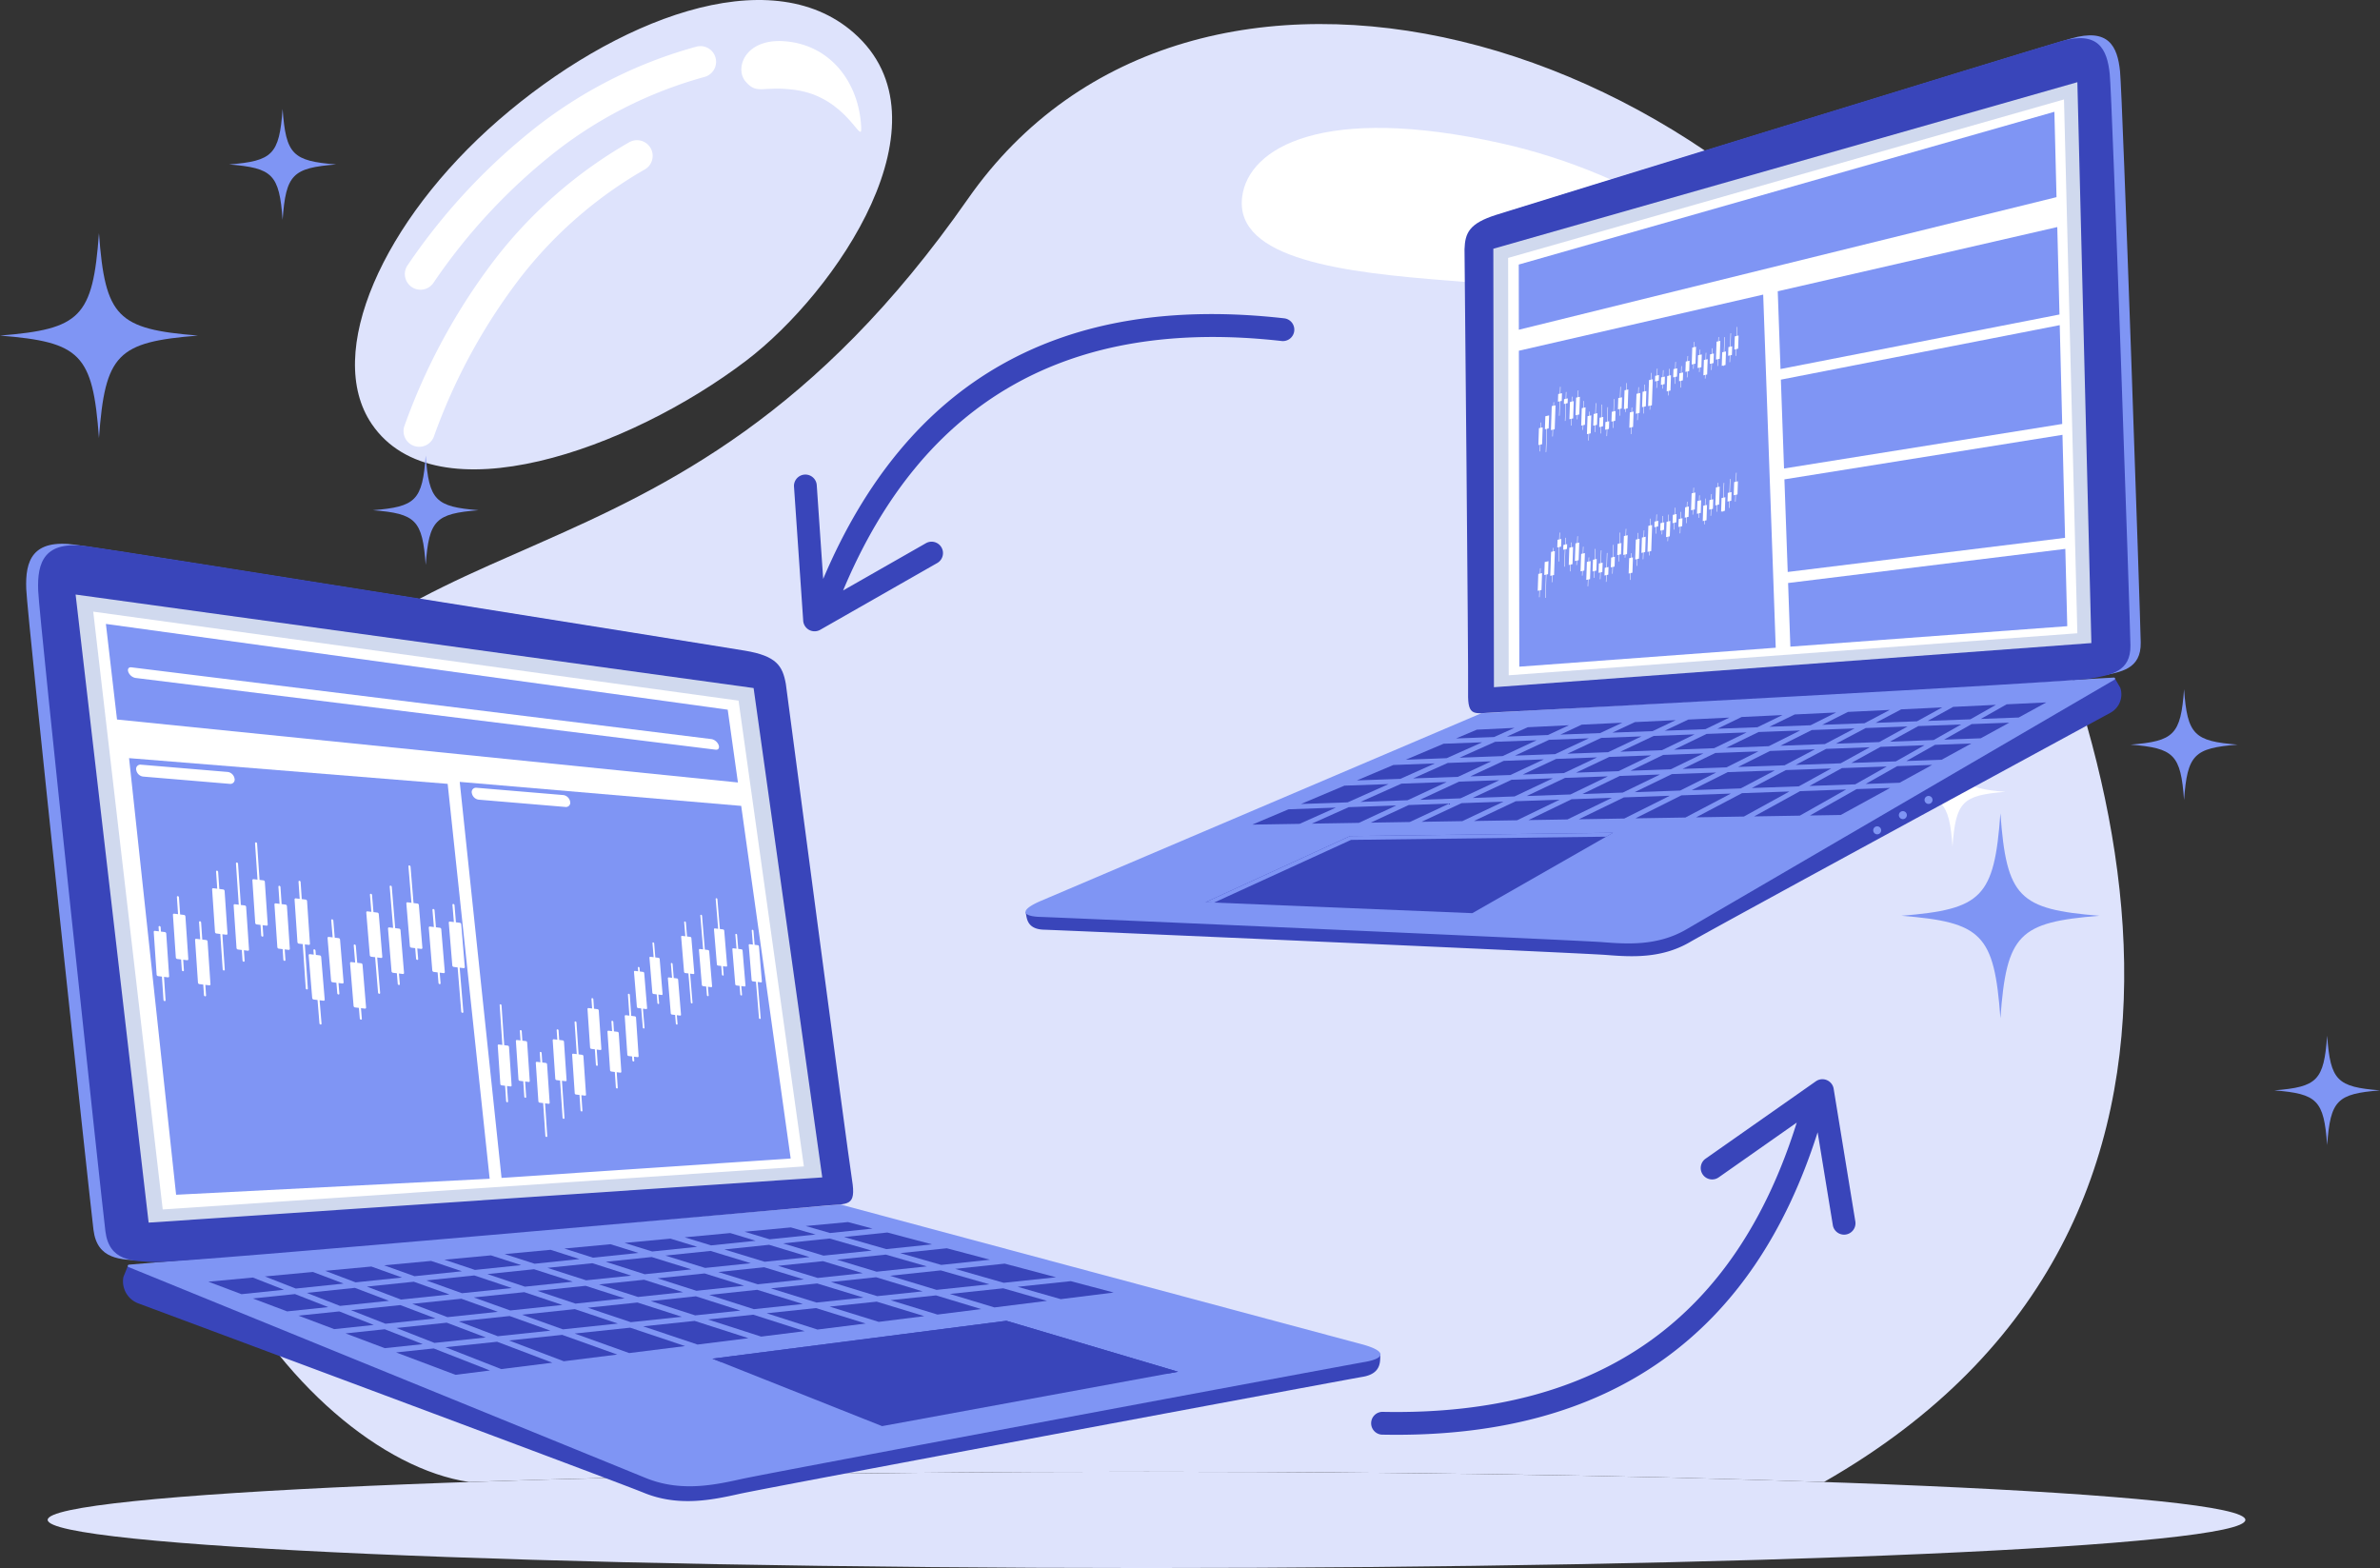 <svg xmlns="http://www.w3.org/2000/svg" width="459" height="302.39" viewBox="0 0 459 302.39">
  <rect x="0" y="0" width="459" height="302.39" fill="#333333" stroke="none"/>
  <g id="Group_14356" data-name="Group 14356" transform="translate(-138 -4069.9)">
    <path id="Path_35820" data-name="Path 35820" d="M289.352,283.826c49.294,0,94.657.737,130.659,1.974,88.1-50.357,57.593-148.512,25.961-204.034C401.948,4.5,297.919-23.278,254.891,38.374c-58.4,83.682-114.748,54.481-145.17,118.034S125.5,280.891,158.693,285.8c36-1.237,81.363-1.974,130.659-1.974M212.157,69.545c-22.55,17.162-59.848,30.46-72.233,12.215-9.254-13.631,2.146-39.207,24.469-58.6C186.7,3.783,216.592-7.948,232.882,6.323c19.333,16.931-3.359,50-20.725,63.222" transform="translate(69.764 4069.9)" fill="#dee3fc" fill-rule="evenodd"/>
    <path id="Path_35821" data-name="Path 35821" d="M240.988,897.5c117.041,0,211.922,4.155,211.922,9.281s-94.881,9.283-211.922,9.283S29.066,911.9,29.066,906.776s94.879-9.281,211.922-9.281" transform="translate(118.127 3456.23)" fill="#dee3fc" fill-rule="evenodd"/>
    <path id="Path_35822" data-name="Path 35822" d="M598.571,44.729C651.5,56.522,685.182,105.2,688.482,128.7c1.353,9.643-1.154-12.923-28.156-33.473C636.2,76.861,617.409,73.458,588.7,71.24c-20.288-1.568-41.533-4.061-40.023-16.162,1.193-9.556,15.721-17.96,49.891-10.349m-138.4-19.687c9.112.548,14.659,8.029,15.04,16.657.163,3.671-2.72-5.925-12.821-7.262-6.265-.829-7.206,1.019-9.451-1.567s-.114-8.27,7.233-7.828" transform="translate(-171.119 4052.791)" fill="#fff" fill-rule="evenodd"/>
    <path id="Path_35823" data-name="Path 35823" d="M950.183,262.187C949,278.446,946.6,280.69,931.1,281.941c15.5,1.252,17.9,3.5,19.086,19.757,1.183-16.26,3.583-18.5,19.084-19.757-15.5-1.251-17.9-3.495-19.084-19.754M1013.2,305.07c-.632,8.682-1.912,9.88-10.19,10.548,8.278.668,9.558,1.866,10.19,10.548.631-8.682,1.912-9.88,10.19-10.548-8.278-.668-9.559-1.866-10.19-10.548m-27.6-66.811c-.64,8.791-1.937,10-10.32,10.682,8.383.678,9.68,1.891,10.32,10.682.641-8.791,1.937-10,10.321-10.682-8.383-.677-9.679-1.89-10.321-10.682" transform="translate(-498.645 3906.988)" fill="#fff" fill-rule="evenodd"/>
    <path id="Path_35824" data-name="Path 35824" d="M19.085,90.448C17.9,106.707,15.5,108.95,0,110.2c15.5,1.252,17.9,3.5,19.085,19.756,1.184-16.261,3.583-18.5,19.086-19.756-15.5-1.252-17.9-3.495-19.086-19.754M82.1,133.331c-.632,8.681-1.912,9.878-10.187,10.547,8.276.668,9.556,1.866,10.187,10.546.634-8.68,1.914-9.878,10.19-10.546-8.276-.67-9.556-1.866-10.19-10.547M54.5,66.518C53.863,75.31,52.565,76.524,44.184,77.2c8.381.675,9.679,1.889,10.321,10.682.639-8.792,1.936-10.006,10.32-10.682-8.384-.678-9.681-1.891-10.32-10.684" transform="translate(138 4024.416)" fill="#7f95f4" fill-rule="evenodd"/>
    <path id="Path_35825" data-name="Path 35825" d="M1178.668,444.24c-1.185,16.26-3.583,18.5-19.085,19.754,15.5,1.252,17.9,3.5,19.085,19.756,1.184-16.261,3.583-18.5,19.086-19.756-15.5-1.252-17.9-3.495-19.086-19.754m63.015,42.883c-.632,8.681-1.912,9.878-10.188,10.547,8.276.668,9.556,1.866,10.188,10.546.634-8.68,1.914-9.878,10.19-10.546-8.276-.67-9.556-1.866-10.19-10.547m-27.595-66.813c-.641,8.792-1.939,10.006-10.321,10.684,8.381.675,9.679,1.889,10.321,10.682.639-8.792,1.936-10.007,10.32-10.682-8.384-.678-9.681-1.891-10.32-10.684" transform="translate(-654.875 3782.51)" fill="#7f95f4" fill-rule="evenodd"/>
    <path id="Path_35826" data-name="Path 35826" d="M304.1,34.078a3.023,3.023,0,0,0-1.6-5.832,87.987,87.987,0,0,0-30.258,15.028,118.243,118.243,0,0,0-25.4,27.1,3.016,3.016,0,1,0,4.95,3.449,112.317,112.317,0,0,1,24.083-25.728A82.089,82.089,0,0,1,304.1,34.078M292.565,51.923a82.071,82.071,0,0,0-23.8,20.623,112.369,112.369,0,0,0-16.888,30.947,3.021,3.021,0,0,1-5.66-2.111A118.327,118.327,0,0,1,264.02,68.8a88.083,88.083,0,0,1,25.55-22.125,3.021,3.021,0,1,1,3,5.248" transform="translate(-30.221 4050.658)" fill="#fff" fill-rule="evenodd"/>
    <path id="Path_35827" data-name="Path 35827" d="M714.006,422.742s-84.061,34.023-88.526,35.914c.237.878.069,3.259,3.527,3.354s103.513,4.48,108.424,4.87,10.666.724,16.153-2.476c4.845-2.826,66.72-36.422,81.106-44.23a4.03,4.03,0,0,0,1.895-4.83l-1.081-1.866Z" transform="translate(-289.676 3787.182)" fill="#3945ba" fill-rule="evenodd"/>
    <path id="Path_35828" data-name="Path 35828" d="M713.29,420.087s-80.352,34.237-84.817,36.129-3.641,3.043-.183,3.139,103.513,4.48,108.424,4.868,10.666.723,16.154-2.475c5.164-3.011,74.456-43.422,82.564-48.152a.216.216,0,0,0-.128-.4Z" transform="translate(-289.625 3787.373)" fill="#7f95f4" fill-rule="evenodd"/>
    <path id="Path_35829" data-name="Path 35829" d="M899.392,62.275s.782,80.858.693,85.587,1.273,4.1,5.166,3.723,110.839-5.8,114.805-6.506,7.846-1.279,7.763-6.423S1024.325,33.414,1023.83,28.5s-2.268-8.4-9.431-6.34S910.766,53.977,905.537,55.629s-6.036,3.469-6.145,6.646" transform="translate(-476.965 4055.158)" fill="#7f95f4" fill-rule="evenodd"/>
    <path id="Path_35830" data-name="Path 35830" d="M893.112,63.972s.781,80.858.691,85.587,1.259,3.9,5.167,3.723c3.891-.178,110.84-5.8,114.805-6.506s7.847-1.279,7.764-6.423S1018.046,35.11,1017.55,30.2s-2.268-8.4-9.431-6.34S904.486,55.673,899.256,57.326s-6.035,3.468-6.144,6.646" transform="translate(-472.67 4053.996)" fill="#3945ba" fill-rule="evenodd"/>
    <path id="Path_35831" data-name="Path 35831" d="M910.693,82.24l.116,84.561,115.219-8.514-2.7-108.166Z" transform="translate(-484.693 4035.629)" fill="#d0d9ee" fill-rule="evenodd"/>
    <path id="Path_35832" data-name="Path 35832" d="M919.716,91.193l.112,80.486,109.666-8.1-2.576-102.95Z" transform="translate(-490.861 4028.447)" fill="#fff" fill-rule="evenodd"/>
    <path id="Path_35833" data-name="Path 35833" d="M1029.507,68.165l-103.3,29.459.016,12.574,103.693-25.572Z" transform="translate(-495.303 4023.293)" fill="#7f95f4" fill-rule="evenodd"/>
    <path id="Path_35834" data-name="Path 35834" d="M926.279,190.48l.084,60.929,49.452-3.654-2.419-68.1Z" transform="translate(-495.352 3947.059)" fill="#7f95f4" fill-rule="evenodd"/>
    <path id="Path_35835" data-name="Path 35835" d="M1088.845,291.621l53.487-6.582-.5-19.862-53.625,8.586Z" transform="translate(-606.07 3888.582)" fill="#7f95f4" fill-rule="evenodd"/>
    <path id="Path_35836" data-name="Path 35836" d="M1090.894,353.574l53.4-3.946-.373-14.907-53.464,6.58Z" transform="translate(-607.609 3841.031)" fill="#7f95f4" fill-rule="evenodd"/>
    <path id="Path_35837" data-name="Path 35837" d="M1138.046,138.459l-53.909,12.384.533,14.995,53.8-10.516Z" transform="translate(-603.285 3975.229)" fill="#7f95f4" fill-rule="evenodd"/>
    <path id="Path_35838" data-name="Path 35838" d="M1086.048,208.8l.611,17.135,53.646-8.589-.477-19.056Z" transform="translate(-604.594 3934.314)" fill="#7f95f4" fill-rule="evenodd"/>
    <path id="Path_35839" data-name="Path 35839" d="M786.632,523.351l-51.456-2.109,27.87-12.757,50.718-.638Z" transform="translate(-364.682 3722.652)" fill="#3945ba" fill-rule="evenodd"/>
    <path id="Path_35840" data-name="Path 35840" d="M812.447,508.6l1.317-.752-50.718.638-27.87,12.757,1.652.069,26.417-12.093Z" transform="translate(-364.682 3722.652)" fill="#7f95f4" fill-rule="evenodd"/>
    <path id="Path_35841" data-name="Path 35841" d="M1143.866,504.475a.769.769,0,1,1-.943-.54.771.771,0,0,1,.943.54" transform="translate(-643.092 3725.35)" fill="#7f95f4" fill-rule="evenodd"/>
    <path id="Path_35842" data-name="Path 35842" d="M1159.526,495.212a.769.769,0,1,1-.943-.541.77.77,0,0,1,.943.541" transform="translate(-653.803 3731.684)" fill="#7f95f4" fill-rule="evenodd"/>
    <path id="Path_35843" data-name="Path 35843" d="M1175.188,485.944a.769.769,0,1,1-.942-.543.77.77,0,0,1,.942.543" transform="translate(-664.512 3738.021)" fill="#7f95f4" fill-rule="evenodd"/>
    <path id="Path_35844" data-name="Path 35844" d="M906.939,487.948l-8.052,3.81,8.309-.137,8.221-3.975Z" transform="translate(-476.621 3736.469)" fill="#3945ba" fill-rule="evenodd"/>
    <path id="Path_35845" data-name="Path 35845" d="M940.45,486.785l-8.315,4.023,7.508-.123,8.6-4.178Z" transform="translate(-499.355 3737.246)" fill="#3945ba" fill-rule="evenodd"/>
    <path id="Path_35846" data-name="Path 35846" d="M843.235,490.314l-7.326,3.4,7.54-.124,7.613-3.56Z" transform="translate(-433.559 3734.834)" fill="#3945ba" fill-rule="evenodd"/>
    <path id="Path_35847" data-name="Path 35847" d="M807.129,491.511l-7.121,3.18,9.067-.15,7.226-3.356Z" transform="translate(-409.012 3734.047)" fill="#3945ba" fill-rule="evenodd"/>
    <path id="Path_35848" data-name="Path 35848" d="M874.642,489.149l-7.714,3.6,7.858-.128,7.956-3.765Z" transform="translate(-454.77 3735.637)" fill="#3945ba" fill-rule="evenodd"/>
    <path id="Path_35849" data-name="Path 35849" d="M971.523,485.573l-8.7,4.222,8.775-.144,8.772-4.392Z" transform="translate(-520.338 3738.102)" fill="#3945ba" fill-rule="evenodd"/>
    <path id="Path_35850" data-name="Path 35850" d="M1043.192,482.991l-8.852,4.661,9.219-.153,8.783-4.833Z" transform="translate(-569.236 3739.871)" fill="#3945ba" fill-rule="evenodd"/>
    <path id="Path_35851" data-name="Path 35851" d="M1006.212,484.273l-8.861,4.435,9.64-.157,8.773-4.618Z" transform="translate(-543.945 3739.008)" fill="#3945ba" fill-rule="evenodd"/>
    <path id="Path_35852" data-name="Path 35852" d="M1185.569,443.977l7.072-.262,5.5-3.013-7.253.27Z" transform="translate(-672.641 3768.566)" fill="#3945ba" fill-rule="evenodd"/>
    <path id="Path_35853" data-name="Path 35853" d="M1137.754,470.126l6.537-.234,6.288-3.444-6.74.239Z" transform="translate(-639.945 3750.961)" fill="#3945ba" fill-rule="evenodd"/>
    <path id="Path_35854" data-name="Path 35854" d="M1162.547,456.763l6.8-.24,5.738-3.141-7.013.261Z" transform="translate(-656.898 3759.898)" fill="#3945ba" fill-rule="evenodd"/>
    <path id="Path_35855" data-name="Path 35855" d="M1078.613,481.755l-8.86,4.874,8.807-.145,8.93-5.045Z" transform="translate(-593.453 3740.713)" fill="#3945ba" fill-rule="evenodd"/>
    <path id="Path_35856" data-name="Path 35856" d="M770.681,492.814v-.006l-7.005,2.961,9.125-.149,7.013-3.132Z" transform="translate(-384.168 3733.158)" fill="#3945ba" fill-rule="evenodd"/>
    <path id="Path_35857" data-name="Path 35857" d="M1086.958,436.948l4.926-2.464-7.978.381-4.9,2.379Z" transform="translate(-599.777 3772.818)" fill="#3945ba" fill-rule="evenodd"/>
    <path id="Path_35858" data-name="Path 35858" d="M1119.4,435.488l4.889-2.574-8.066.386-4.975,2.49Z" transform="translate(-621.824 3773.891)" fill="#3945ba" fill-rule="evenodd"/>
    <path id="Path_35859" data-name="Path 35859" d="M1127.993,446.022l5.474-3.011-8.073.3-5.741,3.02Z" transform="translate(-627.572 3766.988)" fill="#3945ba" fill-rule="evenodd"/>
    <path id="Path_35860" data-name="Path 35860" d="M1055.033,438.4l4.849-2.353-7.891.378-4.677,2.262Z" transform="translate(-578.109 3771.75)" fill="#3945ba" fill-rule="evenodd"/>
    <path id="Path_35861" data-name="Path 35861" d="M1215.274,431.261l5.316-2.911-7.641.365-4.986,2.818Z" transform="translate(-687.951 3777.012)" fill="#3945ba" fill-rule="evenodd"/>
    <path id="Path_35862" data-name="Path 35862" d="M1023.065,439.832l4.621-2.235-7.923.379-4.536,2.148Z" transform="translate(-556.168 3770.691)" fill="#3945ba" fill-rule="evenodd"/>
    <path id="Path_35863" data-name="Path 35863" d="M1183.8,432.61l4.945-2.793-8.252.393-4.915,2.706Z" transform="translate(-665.807 3776.01)" fill="#3945ba" fill-rule="evenodd"/>
    <path id="Path_35864" data-name="Path 35864" d="M1151.792,434.066l4.873-2.681-7.919.379-4.936,2.6Z" transform="translate(-644.088 3774.936)" fill="#3945ba" fill-rule="evenodd"/>
    <path id="Path_35865" data-name="Path 35865" d="M810.27,478.16l-8.519.3L793.368,482l9.008-.32Z" transform="translate(-404.471 3742.953)" fill="#3945ba" fill-rule="evenodd"/>
    <path id="Path_35866" data-name="Path 35866" d="M872.063,452.661l-7.447.277-7.285,3.08,7.871-.293Z" transform="translate(-448.207 3760.391)" fill="#3945ba" fill-rule="evenodd"/>
    <path id="Path_35867" data-name="Path 35867" d="M899.255,443.865l-7.263.348-4.007,1.693,7.308-.271Z" transform="translate(-469.168 3766.404)" fill="#3945ba" fill-rule="evenodd"/>
    <path id="Path_35868" data-name="Path 35868" d="M842.509,465.557l-8.013.3-7.037,2.976,8.38-.3Z" transform="translate(-427.779 3751.57)" fill="#3945ba" fill-rule="evenodd"/>
    <path id="Path_35869" data-name="Path 35869" d="M959.209,442.722l4.285-2-7.833.374-4.118,1.916Z" transform="translate(-512.625 3768.555)" fill="#3945ba" fill-rule="evenodd"/>
    <path id="Path_35870" data-name="Path 35870" d="M991.049,441.279l4.477-2.12-7.872.376-4.344,2.032Z" transform="translate(-534.346 3769.621)" fill="#3945ba" fill-rule="evenodd"/>
    <path id="Path_35871" data-name="Path 35871" d="M926.859,444.159l4.057-1.885-7.94.38-4.03,1.8Z" transform="translate(-490.334 3767.49)" fill="#3945ba" fill-rule="evenodd"/>
    <path id="Path_35872" data-name="Path 35872" d="M1103.744,485.8l5.947-.1,9.53-5.219-6.477.231Z" transform="translate(-616.691 3741.367)" fill="#3945ba" fill-rule="evenodd"/>
    <path id="Path_35873" data-name="Path 35873" d="M905.619,474.9l-7.5,3.506,8.069-.287,7.4-3.5Z" transform="translate(-476.1 3745.375)" fill="#3945ba" fill-rule="evenodd"/>
    <path id="Path_35874" data-name="Path 35874" d="M938.449,473.728l-7.392,3.5,8.429-.3,7.217-3.49Z" transform="translate(-498.615 3746.184)" fill="#3945ba" fill-rule="evenodd"/>
    <path id="Path_35875" data-name="Path 35875" d="M873.474,476.048l-7.553,3.51,7.813-.279,7.5-3.505Z" transform="translate(-454.078 3744.586)" fill="#3945ba" fill-rule="evenodd"/>
    <path id="Path_35876" data-name="Path 35876" d="M876.852,464.273l-8.4.312-6.681,2.982,8.643-.3Z" transform="translate(-451.242 3752.449)" fill="#3945ba" fill-rule="evenodd"/>
    <path id="Path_35877" data-name="Path 35877" d="M972.2,472.585l-7.216,3.492,7.79-.279,7.184-3.487Z" transform="translate(-521.813 3746.953)" fill="#3945ba" fill-rule="evenodd"/>
    <path id="Path_35878" data-name="Path 35878" d="M837.567,477.214l-7.893,3.522,9.077-.321,7.555-3.512Z" transform="translate(-429.295 3743.811)" fill="#3945ba" fill-rule="evenodd"/>
    <path id="Path_35879" data-name="Path 35879" d="M1128.982,457.864l8.6-.305,5.517-3.116-8.476.315Z" transform="translate(-633.949 3759.17)" fill="#3945ba" fill-rule="evenodd"/>
    <path id="Path_35880" data-name="Path 35880" d="M1038.626,470.163l-6.942,3.477,9.447-.336,6.573-3.461Z" transform="translate(-567.422 3748.641)" fill="#3945ba" fill-rule="evenodd"/>
    <path id="Path_35881" data-name="Path 35881" d="M942.959,461.871l-7.885.294-6.45,3.013,7.938-.279Z" transform="translate(-496.955 3754.092)" fill="#3945ba" fill-rule="evenodd"/>
    <path id="Path_35882" data-name="Path 35882" d="M904.945,451.426l-8.01.3-6.863,3.065,8.3-.309Z" transform="translate(-470.594 3761.232)" fill="#3945ba" fill-rule="evenodd"/>
    <path id="Path_35883" data-name="Path 35883" d="M1152.543,445.113l8.427-.313,5.32-3.006-8.273.308Z" transform="translate(-650.059 3767.82)" fill="#3945ba" fill-rule="evenodd"/>
    <path id="Path_35884" data-name="Path 35884" d="M1074.886,468.935l-6.573,3.461,9.065-.323,6.264-3.447Z" transform="translate(-592.465 3749.473)" fill="#3945ba" fill-rule="evenodd"/>
    <path id="Path_35885" data-name="Path 35885" d="M1103.471,471.182l8.829-.313,6.088-3.439-8.653.305Z" transform="translate(-616.506 3750.289)" fill="#3945ba" fill-rule="evenodd"/>
    <path id="Path_35886" data-name="Path 35886" d="M1004.042,471.408l-7.183,3.486,8.782-.311,6.944-3.476Z" transform="translate(-543.609 3747.775)" fill="#3945ba" fill-rule="evenodd"/>
    <path id="Path_35887" data-name="Path 35887" d="M1040.721,458.211l-8.3.308-6.32,3.069,8.473-.3Z" transform="translate(-563.605 3756.594)" fill="#3945ba" fill-rule="evenodd"/>
    <path id="Path_35888" data-name="Path 35888" d="M1074.786,456.928l-8.683.324-6.156,3.081,8.972-.317Z" transform="translate(-586.746 3757.471)" fill="#3945ba" fill-rule="evenodd"/>
    <path id="Path_35889" data-name="Path 35889" d="M1008.407,459.46l-7.761.288-6.3,3.049,7.751-.274Z" transform="translate(-541.889 3755.738)" fill="#3945ba" fill-rule="evenodd"/>
    <path id="Path_35890" data-name="Path 35890" d="M975.636,460.642l-8.091.3-6.405,3.031,8.205-.29Z" transform="translate(-519.188 3754.932)" fill="#3945ba" fill-rule="evenodd"/>
    <path id="Path_35891" data-name="Path 35891" d="M931.616,453.294l6.529-3.053-7.68.287-6.573,3.052Z" transform="translate(-493.717 3762.043)" fill="#3945ba" fill-rule="evenodd"/>
    <path id="Path_35892" data-name="Path 35892" d="M1109.382,455.684l-8.427.314-5.873,3.093,8.666-.307Z" transform="translate(-610.77 3758.322)" fill="#3945ba" fill-rule="evenodd"/>
    <path id="Path_35893" data-name="Path 35893" d="M896.643,466.362l7.746-.272,6.437-3.01-7.737.288Z" transform="translate(-475.086 3753.264)" fill="#3945ba" fill-rule="evenodd"/>
    <path id="Path_35894" data-name="Path 35894" d="M996.168,450.887l6.288-3.041-7.889.293-6.44,3.048Z" transform="translate(-537.637 3763.682)" fill="#3945ba" fill-rule="evenodd"/>
    <path id="Path_35895" data-name="Path 35895" d="M1028.6,449.7l6.268-3.042-7.73.288-6.29,3.041Z" transform="translate(-560.012 3764.49)" fill="#3945ba" fill-rule="evenodd"/>
    <path id="Path_35896" data-name="Path 35896" d="M963.7,452.1l6.439-3.048-7.766.29-6.529,3.051Z" transform="translate(-515.563 3762.861)" fill="#3945ba" fill-rule="evenodd"/>
    <path id="Path_35897" data-name="Path 35897" d="M1060.87,448.483l6.059-3.034-8.024.3-6.266,3.042Z" transform="translate(-581.75 3765.32)" fill="#3945ba" fill-rule="evenodd"/>
    <path id="Path_35898" data-name="Path 35898" d="M1094.33,447.232l5.74-3.021-8.259.308-6.058,3.034Z" transform="translate(-604.391 3766.166)" fill="#3945ba" fill-rule="evenodd"/>
    <path id="Path_35900" data-name="Path 35900" d="M938.981,218.718l-.11,3.26-.318.071-.044,1.308-.091.02.045-1.308-.318.071.11-3.26.318-.071.035-1.008.091-.021-.035,1.008ZM976.5,199.355l-.059,1.73.318-.071-.086,2.538-.318.071-.044,1.308-.091.02.045-1.308-.318.071.087-2.538.318-.071.059-1.73Zm-1.2,1.206-.092.021-.088,2.6-.318.071-.057,1.673.318-.071-.044,1.308.091-.021.045-1.308.318-.071.057-1.673-.318.071Zm-1.188.752-.1,2.842.318-.071-.089,2.617-.318.071,0,.118-.091.021,0-.118-.319.071.089-2.617.318-.071.1-2.842Zm-1.161-.013-.091.02-.028.815-.318.071-.118,3.453.318-.071-.045,1.308.09-.02.045-1.308.319-.071.118-3.453-.319.071Zm-1.235,2.17-.037,1.08.318-.071-.063,1.845-.318.071-.043,1.258-.091.021.043-1.258-.318.071.062-1.845.318-.071.037-1.08Zm-1.191.863-.044,1.308.318-.071-.1,2.96-.318.071-.024.708-.091.02.024-.707-.318.071.1-2.96.318-.071.045-1.308Zm-1.141-.617-.091.021-.034,1.015-.318.071-.084,2.459.318-.071-.029.858.09-.02.029-.858.319-.071.084-2.459-.318.071Zm-1.111-1.475-.034,1.008.318-.071-.112,3.26-.317.071-.031.923-.091.02.032-.923-.319.071.112-3.26.318-.071.035-1.008Zm-1.254,2.717-.034.987.318-.071-.068,1.995-.318.071-.039,1.137-.091.021.038-1.137-.318.071.068-1.995.317-.071.034-.987Zm-1.227,1.947-.046,1.308.318-.071-.052,1.523-.318.071-.045,1.308-.092.021.046-1.309-.318.072.052-1.523.318-.071.045-1.308Zm-1.135-.81-.09.02-.044,1.309-.319.071-.054,1.594.318-.071-.045,1.322.091-.021.045-1.322.318-.071.054-1.594-.318.071Zm-1.207,1.335-.045,1.308.318-.071-.1,2.96-.318.071-.029.858-.091.021.029-.858-.318.071.1-2.96.318-.071.044-1.308Zm-1.17.262-.091.021-.045,1.308-.318.071-.049,1.445.318-.071-.027.8.09-.02.027-.8.318-.071.05-1.445-.319.071Zm-1.151-.3-.044,1.309.318-.071-.037,1.08-.318.071L961,211.106l-.091.02.045-1.322-.317.071.036-1.079.319-.072.044-1.309Zm-1.19.82-.045,1.308.318-.071-.171,5.019-.317.071-.026.772-.091.021.027-.773-.318.071.171-5.019.318-.071.045-1.308Zm-1.239,2.257-.09.02-.044,1.309-.319.071-.1,2.959.318-.071-.044,1.308.091-.021.044-1.308.318-.071.1-2.959-.318.071Zm-1.179.5-.04,1.2.318-.071-.131,3.839-.318.071-.044,1.309-.091.021.044-1.309-.318.071.131-3.839.318-.071.041-1.2Zm-1.295,3.908-.029.879.318-.071-.1,2.96-.318.071-.045,1.308-.091.02.044-1.308-.318.071.1-2.959.318-.071.03-.88Zm-1-4.7-.091.02-.045,1.308-.318.071-.125,3.646.319-.072-.022.623.091-.02.022-.623.318-.071.125-3.646-.318.071Zm-1.187.718-.09.02-.072,2.1-.318.071-.074,2.166.318-.071-.045,1.308.091-.02.046-1.308.317-.071.074-2.166-.318.071Zm-1.241,2.364-.082,2.38.318-.071-.064,1.888-.318.071-.045,1.308-.091.02.045-1.308-.318.071.065-1.888.317-.071.081-2.38Zm-1.216,1.57-.095,2.788.318-.071-.051,1.48-.317.071-.044,1.309-.091.02.044-1.309-.318.071.05-1.479.318-.071.095-2.788Zm-1.144-.51-.091.02-.085,2.467-.318.071-.061,1.8.318-.071-.045,1.308.091-.021.045-1.308.318-.071.061-1.8-.318.071Zm-1.153-.274-.069,2.016.318-.071-.077,2.252-.317.071-.045,1.308-.092.021.045-1.308-.318.071.077-2.252.318-.071.069-2.016Zm-1.217,1.636-.091.02-.026.794-.318.071-.118,3.475.318-.071-.045,1.308.09-.02.045-1.308.318-.071.118-3.474-.318.071Zm-1.092-2.057-.045,1.308.318-.071-.115,3.367-.318.071-.031.9-.091.021.032-.9-.318.071.115-3.367.318-.071.045-1.308Zm-1.092-2.032-.045,1.308.318-.071-.117,3.41-.318.071-.029.858-.09.02.029-.858-.318.071.115-3.41.318-.071.045-1.308Zm-1.2,1.206-.09.02-.032.943-.318.071-.113,3.325.318-.071-.045,1.308.091-.021.045-1.308.318-.071.113-3.324-.317.071Zm-1.131-.9-.045,1.308.318-.071-.031.922-.318.071-.115,3.346-.091.021.114-3.346-.318.071.031-.922.318-.071.045-1.308Zm-1.127-1-.091.021-.044,1.309-.318.071-.051,1.48.318-.071-.094,2.788.09-.02.1-2.788.317-.071.051-1.479-.318.071Zm-1.262,2.954-.023.686.317-.071-.158,4.622-.318.071-.045,1.309-.091.021.045-1.309-.319.071.158-4.622.318-.072.022-.686ZM939.818,219l.318-.071.086-2.509-.727.163-.086,2.509.318-.071-.153,4.482.091-.021Z" transform="translate(-503.463 3933.59)" fill="#fff" fill-rule="evenodd"/>
    <path id="Path_35901" data-name="Path 35901" d="M938.6,307.615l-.11,3.26-.318.071-.045,1.308-.091.02.045-1.308-.318.071.11-3.26.318-.071.035-1.008.091-.021-.035,1.008Zm37.517-19.363-.059,1.73.318-.071-.086,2.538-.318.071-.045,1.308-.091.02.045-1.308-.318.071.087-2.538.318-.071.059-1.73Zm-1.2,1.206-.092.021-.088,2.6-.318.071-.057,1.673.318-.071-.044,1.308.091-.021.045-1.308.318-.071.057-1.673-.318.071Zm-1.188.752-.1,2.842.318-.071-.089,2.617-.318.071,0,.118-.091.021,0-.118-.319.071.089-2.617.318-.071.1-2.842Zm-1.161-.013-.091.02-.028.815-.318.071-.118,3.453.318-.071-.045,1.308.09-.02.045-1.308.319-.071.118-3.453-.319.071Zm-1.235,2.17-.037,1.08.318-.071-.063,1.845-.318.071-.043,1.258-.091.021.043-1.258-.318.071.062-1.844.319-.071.037-1.08Zm-1.191.863-.045,1.308.318-.071-.1,2.96L970,297.5l-.024.708-.091.02.024-.707-.319.071.1-2.96.318-.071.045-1.308ZM969,292.612l-.091.021-.035,1.015-.318.071-.084,2.459.318-.071-.029.858.091-.02.029-.858.318-.071.084-2.459-.318.071Zm-1.111-1.475-.034,1.008.318-.071-.112,3.26-.318.071-.031.923-.091.02.032-.923-.319.071.112-3.26.318-.071.035-1.008Zm-1.255,2.717-.034.987.318-.071-.068,1.995-.318.071-.039,1.137-.091.021.039-1.137-.318.071.068-1.995.317-.071.034-.987Zm-1.227,1.947-.046,1.308.318-.071-.052,1.523-.318.071-.045,1.308-.092.021.046-1.309-.318.071.052-1.523.318-.071.045-1.308Zm-1.135-.81-.09.02-.044,1.309-.319.071-.054,1.594.318-.071-.046,1.322.091-.021.045-1.322.318-.071.054-1.594-.318.071Zm-1.208,1.335-.044,1.308.318-.071-.1,2.96-.318.071-.029.858-.091.021.029-.858-.317.071.1-2.96.318-.071.045-1.308Zm-1.17.262-.091.021-.045,1.308-.318.071-.049,1.445.318-.071-.027.8.09-.02.027-.8.318-.071.05-1.445-.318.071Zm-1.151-.3L960.7,297.6l.318-.071-.037,1.08-.318.071L960.618,300l-.091.02.045-1.322-.317.071.036-1.079.318-.071.044-1.309Zm-1.19.82-.045,1.308.318-.071-.171,5.019-.318.071-.026.772-.091.021.027-.773-.318.071.171-5.019.318-.071.045-1.308Zm-1.239,2.257-.09.02-.044,1.309-.319.071-.1,2.959.318-.071-.044,1.308.091-.021.044-1.308.318-.071.1-2.959-.318.071Zm-1.179.5-.041,1.2.318-.072-.13,3.839-.318.071-.044,1.309-.091.021.044-1.309-.318.071.131-3.839.318-.071.041-1.2Zm-1.295,3.908-.03.88.318-.071-.1,2.96-.318.071-.044,1.308-.091.02.044-1.308-.318.071.1-2.959.318-.071.03-.88Zm-1-4.7-.091.02-.045,1.308-.318.071-.125,3.646.319-.071-.022.623.091-.02.022-.623.317-.071.125-3.646-.318.071Zm-1.187.718-.09.02-.072,2.1-.318.071-.074,2.166.318-.071-.045,1.308.091-.02.045-1.308.318-.071.074-2.166-.318.071Zm-1.241,2.364-.082,2.38.318-.071-.064,1.888-.318.071-.044,1.308-.091.02.045-1.308-.318.071.065-1.888.318-.071.081-2.38Zm-1.216,1.57-.095,2.788.318-.071-.051,1.48-.318.071-.044,1.309-.091.02.044-1.309-.318.071.05-1.479.318-.071.094-2.788Zm-1.144-.51-.091.02-.085,2.467-.318.071-.062,1.8.318-.071-.045,1.308.091-.021.045-1.308.318-.071.061-1.8-.318.071Zm-1.153-.274-.069,2.016.318-.071-.077,2.252-.318.071-.045,1.308-.092.021.045-1.308-.318.071.077-2.252.318-.071.069-2.016Zm-1.217,1.636-.091.02-.026.794-.319.071-.118,3.475.318-.071-.045,1.308.09-.02.045-1.308.318-.071.118-3.474-.318.071Zm-1.092-2.057-.045,1.308.318-.071-.115,3.367-.318.071-.031.9-.091.021.032-.9-.318.071.115-3.367.318-.071.045-1.308Zm-1.092-2.032-.044,1.308.318-.071-.117,3.41-.318.071-.029.858-.09.02.029-.858-.317.071.115-3.41.318-.071.045-1.308Zm-1.2,1.206-.09.02-.032.943-.318.071-.113,3.325.318-.071-.045,1.308.091-.021.045-1.308.318-.071.113-3.324-.318.071Zm-1.131-.9-.045,1.308.318-.071-.031.922-.318.071-.115,3.346-.091.021.114-3.346-.318.071.031-.922.318-.071.045-1.308Zm-1.127-1-.091.021-.044,1.309-.318.071-.051,1.48.318-.071-.095,2.788.09-.02.1-2.788.318-.071.051-1.479-.318.071Zm-1.262,2.954-.024.686.318-.071-.158,4.622-.318.071-.045,1.309-.091.021.045-1.309-.319.071.158-4.622.318-.071.023-.686ZM939.44,307.9l.318-.071.086-2.509-.727.163-.086,2.509.318-.071L939.2,312.4l.091-.021Z" transform="translate(-503.203 3872.805)" fill="#fff" fill-rule="evenodd"/>
    <path id="Path_35902" data-name="Path 35902" d="M213.064,743.558s99.179,24.672,104.463,26.077c-.126,1.019.438,3.647-3.407,4.3S199.323,795.3,193.9,796.513s-11.787,2.494-18.414-.209c-5.853-2.386-80.21-30.093-97.5-36.53a4.541,4.541,0,0,1-2.878-5.089l.912-2.255Z" transform="translate(86.691 3561.484)" fill="#3945ba" fill-rule="evenodd"/>
    <path id="Path_35903" data-name="Path 35903" d="M215.39,734.535s95.073,25.5,100.357,26.9,4.544,2.82.7,3.473-114.8,21.363-120.215,22.575-11.787,2.493-18.415-.207L78.073,746.6a.243.243,0,0,1,.079-.466Z" transform="translate(84.719 3567.654)" fill="#7f95f4" fill-rule="evenodd"/>
    <path id="Path_35904" data-name="Path 35904" d="M160.157,358.369s11.91,90.349,12.759,95.611-.773,4.78-5.178,4.972-124.6,11.058-129.132,10.89-8.96-.185-9.681-5.938S16.186,345.917,15.961,340.357s1.2-9.727,9.523-8.567,120.667,19.116,126.764,20.135,7.282,2.914,7.909,6.444" transform="translate(127.102 3843.168)" fill="#7f95f4" fill-rule="evenodd"/>
    <path id="Path_35905" data-name="Path 35905" d="M167.436,359.27s11.912,90.349,12.761,95.611-.787,4.554-5.178,4.972c-4.37.416-124.6,11.057-129.133,10.89s-8.959-.184-9.68-5.937S23.464,346.817,23.242,341.258s1.2-9.727,9.522-8.567,120.667,19.116,126.763,20.134,7.284,2.914,7.909,6.444" transform="translate(122.123 3842.553)" fill="#3945ba" fill-rule="evenodd"/>
    <path id="Path_35906" data-name="Path 35906" d="M176.865,380.594l13.24,94.374L60.191,483.685,46.108,362.562Z" transform="translate(106.473 3821.996)" fill="#d0d9ee" fill-rule="evenodd"/>
    <path id="Path_35907" data-name="Path 35907" d="M181.311,390.152l12.6,89.827-123.651,8.3L56.857,372.99Z" transform="translate(99.123 3814.865)" fill="#fff" fill-rule="evenodd"/>
    <path id="Path_35908" data-name="Path 35908" d="M64.577,380.483,184.5,397.021l1.968,14.036L66.721,398.915Z" transform="translate(93.846 3809.742)" fill="#7f95f4" fill-rule="evenodd"/>
    <path id="Path_35909" data-name="Path 35909" d="M334.645,481.439l9.54,68-55.76,3.742-8.066-76.372Z" transform="translate(-53.699 3743.877)" fill="#7f95f4" fill-rule="evenodd"/>
    <path id="Path_35910" data-name="Path 35910" d="M467.172,825.753l57.085-10.488-33.116-9.828-56.7,7.308Z" transform="translate(-159.055 3519.176)" fill="#3945ba" fill-rule="evenodd"/>
    <path id="Path_35911" data-name="Path 35911" d="M436.034,813.374l-1.588-.63,56.7-7.308,33.116,9.829-1.835.337-31.386-9.315Z" transform="translate(-159.055 3519.176)" fill="#3945ba" fill-rule="evenodd"/>
    <path id="Path_35912" data-name="Path 35912" d="M251.7,850.353a.867.867,0,1,0,.967-.752.868.868,0,0,0-.967.752" transform="translate(-34.098 3488.984)" fill="#3945ba" fill-rule="evenodd"/>
    <path id="Path_35913" data-name="Path 35913" d="M232.765,842.487a.866.866,0,1,0,.967-.754.866.866,0,0,0-.967.754" transform="translate(-21.15 3494.363)" fill="#3945ba" fill-rule="evenodd"/>
    <path id="Path_35914" data-name="Path 35914" d="M213.826,834.626a.866.866,0,1,0,.965-.754.866.866,0,0,0-.965.754" transform="translate(-8.201 3499.738)" fill="#3945ba" fill-rule="evenodd"/>
    <path id="Path_35915" data-name="Path 35915" d="M477.049,797.683l9.589,2.98-9.3,1.162-9.8-3.139Z" transform="translate(-181.684 3524.479)" fill="#3945ba" fill-rule="evenodd"/>
    <path id="Path_35916" data-name="Path 35916" d="M440.487,801.717l9.915,3.174-8.4,1.05-10.258-3.3Z" transform="translate(-157.209 3521.721)" fill="#3945ba" fill-rule="evenodd"/>
    <path id="Path_35917" data-name="Path 35917" d="M551.831,789.949l8.713,2.64-8.433,1.055-9.058-2.768Z" transform="translate(-233.314 3529.768)" fill="#3945ba" fill-rule="evenodd"/>
    <path id="Path_35918" data-name="Path 35918" d="M589.562,785.623l8.448,2.42-10.143,1.27-8.592-2.6Z" transform="translate(-258.086 3532.725)" fill="#3945ba" fill-rule="evenodd"/>
    <path id="Path_35919" data-name="Path 35919" d="M515.009,793.77l9.176,2.8-8.789,1.1-9.471-2.944Z" transform="translate(-207.93 3527.152)" fill="#3945ba" fill-rule="evenodd"/>
    <path id="Path_35920" data-name="Path 35920" d="M402.153,805.5l10.372,3.335-9.814,1.227-10.483-3.514Z" transform="translate(-130.189 3519.135)" fill="#3945ba" fill-rule="evenodd"/>
    <path id="Path_35921" data-name="Path 35921" d="M320.675,814.026l10.615,3.8-10.311,1.289-10.566-4.007Z" transform="translate(-74.25 3513.303)" fill="#3945ba" fill-rule="evenodd"/>
    <path id="Path_35922" data-name="Path 35922" d="M361.156,809.651l10.589,3.549-10.781,1.347-10.518-3.765Z" transform="translate(-101.619 3516.293)" fill="#3945ba" fill-rule="evenodd"/>
    <path id="Path_35923" data-name="Path 35923" d="M168.733,791.667l-7.932.824L154.184,790l8.135-.847Z" transform="translate(32.574 3530.309)" fill="#3945ba" fill-rule="evenodd"/>
    <path id="Path_35924" data-name="Path 35924" d="M225.617,813.469l-7.329.775-7.561-2.848,7.557-.8Z" transform="translate(-6.086 3515.65)" fill="#3945ba" fill-rule="evenodd"/>
    <path id="Path_35925" data-name="Path 35925" d="M196.546,802.339l-7.623.806-6.9-2.6,7.865-.817Z" transform="translate(13.537 3523.078)" fill="#3945ba" fill-rule="evenodd"/>
    <path id="Path_35926" data-name="Path 35926" d="M281.6,818.226l10.655,4.039L282.4,823.5l-10.765-4.218Z" transform="translate(-47.732 3510.43)" fill="#3945ba" fill-rule="evenodd"/>
    <path id="Path_35927" data-name="Path 35927" d="M630.812,781.26v-.006l8.286,2.2-10.208,1.275-8.318-2.383Z" transform="translate(-286.318 3535.711)" fill="#3945ba" fill-rule="evenodd"/>
    <path id="Path_35928" data-name="Path 35928" d="M276.916,768.356l-5.885-1.972,8.963-.835,5.846,1.878Z" transform="translate(-47.318 3546.449)" fill="#3945ba" fill-rule="evenodd"/>
    <path id="Path_35929" data-name="Path 35929" d="M240.1,771.889l-5.862-2.1,9.061-.846,5.948,1.993Z" transform="translate(-22.16 3544.127)" fill="#3945ba" fill-rule="evenodd"/>
    <path id="Path_35930" data-name="Path 35930" d="M230.315,785.063l-6.582-2.5,9.053-.939,6.885,2.463Z" transform="translate(-14.979 3535.457)" fill="#3945ba" fill-rule="evenodd"/>
    <path id="Path_35931" data-name="Path 35931" d="M313.525,764.839l-5.779-1.858,8.864-.827,5.576,1.785Z" transform="translate(-72.424 3548.771)" fill="#3945ba" fill-rule="evenodd"/>
    <path id="Path_35932" data-name="Path 35932" d="M133.45,782.284l-6.391-2.406,8.583-.8,6.011,2.355Z" transform="translate(51.123 3537.197)" fill="#3945ba" fill-rule="evenodd"/>
    <path id="Path_35933" data-name="Path 35933" d="M349.68,761.34l-5.51-1.763,8.9-.829,5.4,1.679Z" transform="translate(-97.33 3551.102)" fill="#3945ba" fill-rule="evenodd"/>
    <path id="Path_35934" data-name="Path 35934" d="M167.479,778.862l-5.962-2.336,9.271-.865L176.7,777.9Z" transform="translate(27.563 3539.537)" fill="#3945ba" fill-rule="evenodd"/>
    <path id="Path_35935" data-name="Path 35935" d="M204.179,775.4l-5.86-2.222,8.9-.828,5.919,2.119Z" transform="translate(2.398 3541.801)" fill="#3945ba" fill-rule="evenodd"/>
    <path id="Path_35936" data-name="Path 35936" d="M582.477,771.589l9.552-1.011,9.915,2.629-10.1,1.066Z" transform="translate(-260.273 3543.014)" fill="#3945ba" fill-rule="evenodd"/>
    <path id="Path_35937" data-name="Path 35937" d="M514.724,752.478l8.354-.868,8.616,2.285-8.828.917Z" transform="translate(-213.945 3555.98)" fill="#3945ba" fill-rule="evenodd"/>
    <path id="Path_35938" data-name="Path 35938" d="M491.344,746.005l8.159-.761,4.74,1.258-8.2.853Z" transform="translate(-197.961 3560.332)" fill="#3945ba" fill-rule="evenodd"/>
    <path id="Path_35939" data-name="Path 35939" d="M548.978,762.152l8.987-.935,8.325,2.208-9.4,1Z" transform="translate(-237.367 3549.412)" fill="#3945ba" fill-rule="evenodd"/>
    <path id="Path_35940" data-name="Path 35940" d="M422.623,754.315l-5.1-1.557,8.8-.821,4.9,1.486Z" transform="translate(-147.486 3555.758)" fill="#3945ba" fill-rule="evenodd"/>
    <path id="Path_35941" data-name="Path 35941" d="M386.224,757.821l-5.334-1.656,8.845-.825,5.17,1.579Z" transform="translate(-122.438 3553.43)" fill="#3945ba" fill-rule="evenodd"/>
    <path id="Path_35942" data-name="Path 35942" d="M458.9,750.788l-4.826-1.461,8.92-.833,4.783,1.371Z" transform="translate(-172.477 3558.111)" fill="#3945ba" fill-rule="evenodd"/>
    <path id="Path_35943" data-name="Path 35943" d="M259.646,826.556l-6.652.832-11.46-4.316,7.263-.768Z" transform="translate(-27.15 3507.643)" fill="#3945ba" fill-rule="evenodd"/>
    <path id="Path_35944" data-name="Path 35944" d="M479.034,782.68l8.92,2.725-9.049.956-8.8-2.736Z" transform="translate(-183.436 3534.736)" fill="#3945ba" fill-rule="evenodd"/>
    <path id="Path_35945" data-name="Path 35945" d="M441.776,786.55l8.8,2.735-9.452,1-8.606-2.754Z" transform="translate(-157.738 3532.09)" fill="#3945ba" fill-rule="evenodd"/>
    <path id="Path_35946" data-name="Path 35946" d="M515.448,778.88l8.982,2.721-8.764.925-8.922-2.726Z" transform="translate(-208.488 3537.336)" fill="#3945ba" fill-rule="evenodd"/>
    <path id="Path_35947" data-name="Path 35947" d="M510.386,766.069l9.42-.98,7.925,2.273-9.692,1.024Z" transform="translate(-210.979 3546.762)" fill="#3945ba" fill-rule="evenodd"/>
    <path id="Path_35948" data-name="Path 35948" d="M405.56,790.508l8.6,2.754-8.735.923-8.569-2.756Z" transform="translate(-133.354 3529.385)" fill="#3945ba" fill-rule="evenodd"/>
    <path id="Path_35949" data-name="Path 35949" d="M552.52,774.7l9.363,2.684-10.177,1.077-8.986-2.724Z" transform="translate(-233.088 3540.193)" fill="#3945ba" fill-rule="evenodd"/>
    <path id="Path_35950" data-name="Path 35950" d="M230.35,798.431l-9.648,1.021-6.646-2.606,9.507-.988Z" transform="translate(-8.363 3525.727)" fill="#3945ba" fill-rule="evenodd"/>
    <path id="Path_35951" data-name="Path 35951" d="M328.526,798.327l8.3,2.782-10.594,1.117-7.883-2.82Z" transform="translate(-79.67 3524.039)" fill="#3945ba" fill-rule="evenodd"/>
    <path id="Path_35952" data-name="Path 35952" d="M438.031,773.714l8.847-.919,7.671,2.345-8.9.941Z" transform="translate(-161.508 3541.494)" fill="#3945ba" fill-rule="evenodd"/>
    <path id="Path_35953" data-name="Path 35953" d="M477.5,756.206l8.985-.935,8.141,2.334-9.311.967Z" transform="translate(-188.496 3553.477)" fill="#3945ba" fill-rule="evenodd"/>
    <path id="Path_35954" data-name="Path 35954" d="M202.935,787.854l-9.452.983-6.414-2.513,9.282-.966Z" transform="translate(10.088 3532.906)" fill="#3945ba" fill-rule="evenodd"/>
    <path id="Path_35955" data-name="Path 35955" d="M289.543,802.537l7.882,2.822-10.165,1.074-7.534-2.857Z" transform="translate(-53.264 3521.158)" fill="#3945ba" fill-rule="evenodd"/>
    <path id="Path_35956" data-name="Path 35956" d="M258.991,809.449l-9.9,1.047-7.335-2.874,9.7-1.027Z" transform="translate(-27.301 3518.383)" fill="#3945ba" fill-rule="evenodd"/>
    <path id="Path_35957" data-name="Path 35957" d="M368.026,794.283l8.569,2.755-9.851,1.039-8.3-2.782Z" transform="translate(-107.092 3526.805)" fill="#3945ba" fill-rule="evenodd"/>
    <path id="Path_35958" data-name="Path 35958" d="M327.678,785.083l9.309-.968,7.538,2.425-9.5,1.006Z" transform="translate(-86.051 3533.754)" fill="#3945ba" fill-rule="evenodd"/>
    <path id="Path_35959" data-name="Path 35959" d="M288.931,789.015,298.672,788l7.355,2.464-10.062,1.066Z" transform="translate(-59.561 3531.094)" fill="#3945ba" fill-rule="evenodd"/>
    <path id="Path_35960" data-name="Path 35960" d="M365.277,781.31l8.705-.9,7.513,2.4-8.692.921Z" transform="translate(-111.762 3536.289)" fill="#3945ba" fill-rule="evenodd"/>
    <path id="Path_35961" data-name="Path 35961" d="M400.99,777.513l9.073-.943,7.629,2.371-9.2.975Z" transform="translate(-136.18 3538.914)" fill="#3945ba" fill-rule="evenodd"/>
    <path id="Path_35962" data-name="Path 35962" d="M449.53,762.378l-7.766-2.372,8.616-.9,7.815,2.367Z" transform="translate(-164.061 3550.852)" fill="#3945ba" fill-rule="evenodd"/>
    <path id="Path_35963" data-name="Path 35963" d="M251.432,792.973l9.454-.983,7.043,2.524-9.719,1.027Z" transform="translate(-33.918 3528.371)" fill="#3945ba" fill-rule="evenodd"/>
    <path id="Path_35964" data-name="Path 35964" d="M490.788,771.389l-8.687.922-7.658-2.341,8.678-.9Z" transform="translate(-186.402 3544.043)" fill="#3945ba" fill-rule="evenodd"/>
    <path id="Path_35965" data-name="Path 35965" d="M376.934,769.868l-7.5-2.4,8.85-.918,7.668,2.381Z" transform="translate(-114.604 3545.768)" fill="#3945ba" fill-rule="evenodd"/>
    <path id="Path_35966" data-name="Path 35966" d="M341.306,773.611l-7.473-2.4,8.67-.9,7.5,2.4Z" transform="translate(-90.262 3543.197)" fill="#3945ba" fill-rule="evenodd"/>
    <path id="Path_35967" data-name="Path 35967" d="M413.442,766.105l-7.668-2.381,8.713-.9,7.766,2.372Z" transform="translate(-139.451 3548.316)" fill="#3945ba" fill-rule="evenodd"/>
    <path id="Path_35968" data-name="Path 35968" d="M304.448,777.367l-7.242-2.427,9-.936,7.472,2.4Z" transform="translate(-65.215 3540.668)" fill="#3945ba" fill-rule="evenodd"/>
    <path id="Path_35969" data-name="Path 35969" d="M266.855,781.214l-6.883-2.465,9.264-.962,7.241,2.427Z" transform="translate(-39.758 3538.082)" fill="#3945ba" fill-rule="evenodd"/>
    <path id="Path_35970" data-name="Path 35970" d="M23.289,341.941v0m0-.014v0Zm.09-3.038c.331-2.661,1.453-4.682,4.216-5.426-2.763.744-3.885,2.766-4.216,5.426m4.216-5.426a.217.217,0,0,0,.022,0,.217.217,0,0,1-.022,0" transform="translate(122.076 3841.895)" fill="#b2b5b3" fill-rule="evenodd"/>
    <path id="Path_35971" data-name="Path 35971" d="M140.156,467.281l8.1,76.154-60.472,3.088-9.073-84.2Z" transform="translate(84.18 3753.785)" fill="#7f95f4" fill-rule="evenodd"/>
    <path id="Path_35972" data-name="Path 35972" d="M93.993,530.747l.758.094L94.695,530a.163.163,0,0,1,.187-.181.258.258,0,0,1,.214.231l.056.838.758.094a.32.32,0,0,1,.264.283l.556,8.227a.2.2,0,0,1-.23.223l-.756-.094.3,4.492a.163.163,0,0,1-.188.181.261.261,0,0,1-.215-.23l-.3-4.493-.758-.094a.314.314,0,0,1-.263-.284l-.558-8.227a.2.2,0,0,1,.229-.222m27.883-9.649h0a.256.256,0,0,1,.214.229l.223,3.3.758.094a.319.319,0,0,1,.263.284l.556,8.226a.2.2,0,0,1-.23.223l-.756-.093.575,8.51a.163.163,0,0,1-.186.182.257.257,0,0,1-.214-.231l-.577-8.51-.756-.094a.318.318,0,0,1-.266-.284l-.556-8.226a.2.2,0,0,1,.231-.223l.758.094-.225-3.3a.162.162,0,0,1,.188-.179m-3.88.961a.162.162,0,0,0-.186.181l.223,3.3-.756-.094a.2.2,0,0,0-.232.224l.558,8.225a.317.317,0,0,0,.263.285l.758.094.136,2.032a.26.26,0,0,0,.214.231h0a.163.163,0,0,0,.187-.182l-.139-2.032.758.094a.2.2,0,0,0,.23-.224l-.558-8.225a.316.316,0,0,0-.264-.285l-.758-.094-.222-3.3a.257.257,0,0,0-.215-.23m-4.51-8.379h0a.256.256,0,0,1,.214.229l.473,7.009.758.094a.318.318,0,0,1,.264.283l.556,8.227a.2.2,0,0,1-.23.222l-.756-.094.136,2.032a.163.163,0,0,1-.187.182.259.259,0,0,1-.215-.231l-.138-2.032-.756-.094a.32.32,0,0,1-.266-.283L112.786,521a.2.2,0,0,1,.23-.222l.758.094-.475-7.01a.163.163,0,0,1,.188-.179m-3.682,3.884a.162.162,0,0,0-.186.18l.538,7.958-.756-.094a.2.2,0,0,0-.23.222l.556,8.225a.32.32,0,0,0,.264.286l.758.094.138,2.032a.256.256,0,0,0,.214.23.162.162,0,0,0,.187-.181l-.138-2.032.758.094a.2.2,0,0,0,.23-.225l-.556-8.225a.317.317,0,0,0-.266-.283l-.756-.093-.539-7.958a.257.257,0,0,0-.215-.229m-3.837,1.572h0a.257.257,0,0,1,.214.23l.225,3.3.756.094a.32.32,0,0,1,.266.283l.556,8.227a.2.2,0,0,1-.23.222L107,531.4l.463,6.817a.163.163,0,0,1-.188.179.256.256,0,0,1-.215-.229l-.461-6.817-.758-.094a.317.317,0,0,1-.264-.283l-.556-8.227a.2.2,0,0,1,.23-.222l.756.093-.223-3.3a.163.163,0,0,1,.186-.181m-3.283,9.761a.162.162,0,0,0-.188.179l.225,3.3-.758-.094a.2.2,0,0,0-.23.222l.556,8.227a.318.318,0,0,0,.266.284l.756.094.138,2.034a.257.257,0,0,0,.214.229.161.161,0,0,0,.186-.179l-.136-2.034.757.094a.2.2,0,0,0,.23-.223l-.556-8.227a.32.32,0,0,0-.264-.283l-.758-.094-.223-3.3a.257.257,0,0,0-.215-.229m-4.272-4.847a.162.162,0,0,0-.186.181l.223,3.3-.758-.094a.2.2,0,0,0-.23.223l.558,8.227a.316.316,0,0,0,.263.284l.758.094.136,2.032a.258.258,0,0,0,.214.231.163.163,0,0,0,.188-.181l-.138-2.032.756.094a.2.2,0,0,0,.232-.222l-.558-8.226a.315.315,0,0,0-.264-.284l-.758-.094-.222-3.3a.259.259,0,0,0-.215-.23" transform="translate(73.887 3718.668)" fill="#fff" fill-rule="evenodd"/>
    <path id="Path_35973" data-name="Path 35973" d="M188.461,544.867l.756.093-.07-.84a.161.161,0,0,1,.185-.182.263.263,0,0,1,.218.232l.07.84.756.094a.323.323,0,0,1,.269.284l.682,8.242a.2.2,0,0,1-.228.222l-.756-.094.373,4.5a.16.16,0,0,1-.184.18.262.262,0,0,1-.219-.23l-.371-4.5-.758-.094a.322.322,0,0,1-.268-.284l-.681-8.242a.2.2,0,0,1,.226-.222m27.682-9.677h0a.263.263,0,0,1,.217.231l.274,3.305.758.094a.324.324,0,0,1,.268.283l.681,8.243a.2.2,0,0,1-.226.222l-.758-.094.706,8.527a.161.161,0,0,1-.184.182.265.265,0,0,1-.218-.231l-.7-8.527-.758-.094a.326.326,0,0,1-.268-.283l-.681-8.242a.2.2,0,0,1,.226-.223l.758.094-.274-3.305a.16.16,0,0,1,.184-.182m-3.857.966a.159.159,0,0,0-.184.18l.274,3.3-.758-.094a.2.2,0,0,0-.226.223l.682,8.242a.323.323,0,0,0,.268.284l.758.094.168,2.038a.261.261,0,0,0,.217.23h0a.159.159,0,0,0,.183-.18l-.168-2.038.758.094a.2.2,0,0,0,.226-.223l-.682-8.242a.325.325,0,0,0-.268-.284l-.758-.094-.274-3.3a.261.261,0,0,0-.217-.23m-4.631-8.395h0a.263.263,0,0,1,.219.231l.58,7.022.758.094a.323.323,0,0,1,.268.284l.681,8.24a.2.2,0,0,1-.227.224l-.756-.093.169,2.036a.16.16,0,0,1-.184.18.262.262,0,0,1-.219-.23l-.169-2.036-.756-.094a.325.325,0,0,1-.269-.286l-.682-8.24a.2.2,0,0,1,.226-.223l.758.094-.58-7.022a.16.16,0,0,1,.182-.182m-3.613,3.894a.158.158,0,0,0-.184.179l.658,7.971-.758-.094a.2.2,0,0,0-.226.223l.682,8.242a.323.323,0,0,0,.27.284l.756.093.168,2.038a.263.263,0,0,0,.218.23.16.16,0,0,0,.185-.18l-.169-2.038.756.093a.2.2,0,0,0,.226-.222l-.681-8.242a.325.325,0,0,0-.268-.284l-.756-.094-.66-7.971a.261.261,0,0,0-.217-.229m-3.808,1.575h0a.262.262,0,0,1,.218.232l.274,3.3.756.093a.325.325,0,0,1,.27.285l.679,8.241a.2.2,0,0,1-.226.223l-.756-.094.565,6.827a.161.161,0,0,1-.184.182.265.265,0,0,1-.219-.232l-.563-6.827-.758-.094a.322.322,0,0,1-.268-.284l-.681-8.242a.2.2,0,0,1,.225-.223l.756.094-.272-3.3a.16.16,0,0,1,.182-.182m-3.126,9.779a.16.16,0,0,0-.184.181l.274,3.3-.758-.094a.2.2,0,0,0-.226.222l.681,8.242a.326.326,0,0,0,.268.283l.758.094.169,2.036a.263.263,0,0,0,.216.231.16.16,0,0,0,.184-.182l-.169-2.036.758.094a.2.2,0,0,0,.226-.222l-.681-8.243a.324.324,0,0,0-.27-.284l-.756-.094-.274-3.3a.263.263,0,0,0-.216-.231m-4.339-4.853a.16.16,0,0,0-.184.181l.274,3.305-.758-.094a.2.2,0,0,0-.225.222l.681,8.24a.325.325,0,0,0,.269.286l.756.093.168,2.037a.265.265,0,0,0,.219.231.161.161,0,0,0,.184-.181l-.169-2.037.756.094a.2.2,0,0,0,.226-.225l-.681-8.24a.321.321,0,0,0-.268-.283l-.758-.094-.272-3.3a.262.262,0,0,0-.219-.231" transform="translate(9.295 3709.041)" fill="#fff" fill-rule="evenodd"/>
    <path id="Path_35974" data-name="Path 35974" d="M330.5,618.234l-.684-.084.052.757a.147.147,0,0,1-.17.164.235.235,0,0,1-.194-.209l-.051-.757-.682-.084a.283.283,0,0,1-.238-.255l-.5-7.42a.181.181,0,0,1,.208-.2l.684.085-.274-4.054a.146.146,0,0,1,.168-.162.233.233,0,0,1,.193.207l.274,4.054.684.084a.284.284,0,0,1,.238.255l.5,7.42a.179.179,0,0,1-.206.2m-25.149,8.705h0a.236.236,0,0,1-.194-.207l-.2-2.975-.682-.084a.285.285,0,0,1-.238-.256l-.5-7.42a.183.183,0,0,1,.209-.2l.683.085-.52-7.676a.146.146,0,0,1,.168-.162.237.237,0,0,1,.195.207l.518,7.676.683.084a.289.289,0,0,1,.239.257l.5,7.419a.18.18,0,0,1-.208.2l-.682-.084.2,2.976a.146.146,0,0,1-.169.162m3.5-.866a.145.145,0,0,0,.166-.163l-.2-2.976.683.085a.181.181,0,0,0,.208-.2l-.5-7.422a.285.285,0,0,0-.238-.255l-.682-.084-.124-1.834a.232.232,0,0,0-.194-.207.146.146,0,0,0-.168.162l.124,1.834-.682-.084a.18.18,0,0,0-.208.2l.5,7.421a.287.287,0,0,0,.238.255l.684.084.2,2.976a.233.233,0,0,0,.193.207Zm4.068,7.556h0a.231.231,0,0,1-.195-.207L312.3,627.1l-.683-.084a.289.289,0,0,1-.239-.255l-.5-7.419a.181.181,0,0,1,.208-.2l.682.084-.123-1.834a.147.147,0,0,1,.169-.163.232.232,0,0,1,.194.207l.124,1.834.682.084a.289.289,0,0,1,.24.257l.5,7.419a.181.181,0,0,1-.208.2l-.681-.084.427,6.321a.146.146,0,0,1-.169.162m3.32-3.5a.146.146,0,0,0,.168-.162l-.487-7.177.684.085a.181.181,0,0,0,.208-.2l-.5-7.419a.29.29,0,0,0-.241-.255l-.682-.084-.123-1.834a.233.233,0,0,0-.195-.208.148.148,0,0,0-.169.163l.124,1.834-.682-.084a.181.181,0,0,0-.208.2l.5,7.419a.289.289,0,0,0,.238.257l.684.085.485,7.177a.233.233,0,0,0,.194.207m3.46-1.419h0a.23.23,0,0,1-.193-.207l-.2-2.976-.682-.084a.283.283,0,0,1-.238-.255l-.5-7.419a.179.179,0,0,1,.207-.2l.683.084-.416-6.147a.146.146,0,0,1,.169-.163.23.23,0,0,1,.193.207l.416,6.147.684.085a.282.282,0,0,1,.238.255l.5,7.419a.178.178,0,0,1-.206.2l-.683-.085.2,2.976a.146.146,0,0,1-.169.163m2.961-8.8a.146.146,0,0,0,.169-.162l-.2-2.975.683.084a.18.18,0,0,0,.207-.2l-.5-7.419a.285.285,0,0,0-.238-.257l-.684-.085-.125-1.832a.232.232,0,0,0-.192-.209.147.147,0,0,0-.169.164l.125,1.832-.684-.084a.18.18,0,0,0-.206.2l.5,7.419a.286.286,0,0,0,.239.255l.682.084.2,2.976a.232.232,0,0,0,.192.207m3.852,4.37a.146.146,0,0,0,.169-.162l-.2-2.976.684.085a.18.18,0,0,0,.206-.2l-.5-7.419a.286.286,0,0,0-.238-.257l-.682-.084-.124-1.834a.236.236,0,0,0-.195-.207.146.146,0,0,0-.168.162l.124,1.834-.684-.085a.181.181,0,0,0-.207.2l.5,7.419a.287.287,0,0,0,.238.256l.682.084.2,2.976a.232.232,0,0,0,.192.207" transform="translate(-69.547 3655.533)" fill="#fff" fill-rule="evenodd"/>
    <path id="Path_35975" data-name="Path 35975" d="M386.8,561.772l.619.076-.056-.688a.131.131,0,0,1,.149-.15.215.215,0,0,1,.179.19l.056.688.621.077a.265.265,0,0,1,.22.233l.557,6.751a.16.16,0,0,1-.185.183l-.621-.077.306,3.686a.13.13,0,0,1-.15.148h0a.213.213,0,0,1-.177-.188l-.306-3.687-.619-.076a.264.264,0,0,1-.22-.233l-.559-6.751a.162.162,0,0,1,.187-.183m22.676-7.927h0a.216.216,0,0,1,.179.189l.225,2.707.619.077a.266.266,0,0,1,.22.233l.559,6.752a.162.162,0,0,1-.187.183l-.619-.076.577,6.986a.13.13,0,0,1-.15.147.216.216,0,0,1-.18-.187l-.578-6.986-.619-.077a.265.265,0,0,1-.22-.233l-.559-6.751a.162.162,0,0,1,.187-.183l.619.076-.222-2.707a.13.13,0,0,1,.149-.149m-3.158.791a.13.13,0,0,0-.152.147l.224,2.707-.621-.077a.162.162,0,0,0-.185.183l.558,6.751a.269.269,0,0,0,.22.233l.621.077.137,1.668a.215.215,0,0,0,.179.189.132.132,0,0,0,.151-.149l-.139-1.668.619.076a.162.162,0,0,0,.187-.183l-.56-6.751a.264.264,0,0,0-.219-.233l-.619-.077-.224-2.707a.214.214,0,0,0-.177-.188m-3.793-6.878h0a.216.216,0,0,1,.177.189l.476,5.752.619.077a.265.265,0,0,1,.22.234l.559,6.752a.161.161,0,0,1-.187.181l-.619-.077.137,1.67a.13.13,0,0,1-.15.147.217.217,0,0,1-.18-.188l-.136-1.669-.621-.077a.262.262,0,0,1-.22-.231l-.558-6.751a.161.161,0,0,1,.185-.184l.62.077-.476-5.752a.132.132,0,0,1,.152-.149m-2.962,3.19a.131.131,0,0,0-.151.147l.54,6.531-.621-.077a.162.162,0,0,0-.185.184l.559,6.751a.265.265,0,0,0,.219.231l.621.077.137,1.67a.215.215,0,0,0,.179.188.131.131,0,0,0,.152-.147l-.139-1.67.621.077a.161.161,0,0,0,.184-.181l-.557-6.751a.27.27,0,0,0-.22-.234l-.621-.077-.54-6.531a.217.217,0,0,0-.177-.188m-3.118,1.292h0a.214.214,0,0,1,.177.188l.225,2.709.62.077a.262.262,0,0,1,.218.232l.559,6.752a.162.162,0,0,1-.184.183l-.621-.077.463,5.594a.13.13,0,0,1-.151.147.211.211,0,0,1-.177-.188l-.463-5.594-.621-.077a.268.268,0,0,1-.219-.233l-.558-6.751a.16.16,0,0,1,.184-.182l.621.077-.224-2.708a.131.131,0,0,1,.152-.147m-2.563,8.01a.131.131,0,0,0-.151.147l.224,2.708-.621-.077a.161.161,0,0,0-.184.182l.557,6.752a.269.269,0,0,0,.22.232l.621.077.138,1.67a.213.213,0,0,0,.178.188.131.131,0,0,0,.152-.147l-.139-1.67.621.077a.161.161,0,0,0,.185-.182l-.557-6.753a.268.268,0,0,0-.22-.232l-.621-.077-.225-2.708a.215.215,0,0,0-.177-.188m-3.554-3.977a.13.13,0,0,0-.149.15l.223,2.706-.619-.077a.162.162,0,0,0-.187.184l.559,6.752a.265.265,0,0,0,.22.233l.619.077.138,1.668a.216.216,0,0,0,.177.188h0a.13.13,0,0,0,.149-.148l-.139-1.668.621.077a.16.16,0,0,0,.185-.183l-.557-6.751a.265.265,0,0,0-.22-.234l-.621-.077-.222-2.706a.217.217,0,0,0-.179-.19" transform="translate(-126.346 3695.365)" fill="#fff" fill-rule="evenodd"/>
    <path id="Path_35976" data-name="Path 35976" d="M288.608,480.384l16.775,1.41a1.545,1.545,0,0,1,1.286,1.239.823.823,0,0,1-.879,1.054l-16.777-1.41a1.546,1.546,0,0,1-1.286-1.236.826.826,0,0,1,.881-1.056" transform="translate(-58.723 3741.436)" fill="#fff" fill-rule="evenodd"/>
    <path id="Path_35977" data-name="Path 35977" d="M83.933,466.291,100.71,467.7A1.543,1.543,0,0,1,102,468.94a.825.825,0,0,1-.879,1.056l-16.777-1.41a1.55,1.55,0,0,1-1.286-1.24.826.826,0,0,1,.879-1.056" transform="translate(81.225 3751.074)" fill="#fff" fill-rule="evenodd"/>
    <path id="Path_35978" data-name="Path 35978" d="M78.676,406.93,190.6,420.777a1.879,1.879,0,0,1,1.342,1.14l0,0c.21.562-.048.968-.577.9L79.443,408.975a1.878,1.878,0,0,1-1.342-1.14l0,0c-.21-.562.048-.968.577-.9" transform="translate(84.65 3791.662)" fill="#fff" fill-rule="evenodd"/>
    <path id="Path_35979" data-name="Path 35979" d="M580.666,194.777a2.2,2.2,0,0,1-2.43,1.949q-61.522-6.937-84.576,48.108l15.977-9.119a2.2,2.2,0,0,1,2.172,3.829L489.245,252.42a2.2,2.2,0,0,1-3.287-1.862l-1.773-25.823a2.2,2.2,0,0,1,4.386-.295l1.247,18.166q24.378-57.531,88.9-50.257a2.2,2.2,0,0,1,1.947,2.428" transform="translate(-193.061 3938.938)" fill="#3945ba" fill-rule="evenodd"/>
    <path id="Path_35980" data-name="Path 35980" d="M922.545,668.362q-9.259,29.147-29.691,43.777-21.176,15.164-54.133,14.54a2.2,2.2,0,1,1,.069-4.393q31.488.595,51.5-13.731,19.422-13.906,28.226-42.058l-15.049,10.562a2.2,2.2,0,0,1-2.533-3.6L922.2,658.535a2.2,2.2,0,0,1,3.453,1.544l4.173,25.542a2.2,2.2,0,0,1-4.341.706Z" transform="translate(-434.002 3619.895)" fill="#3945ba" fill-rule="evenodd"/>
    <rect id="Rectangle_6805" data-name="Rectangle 6805" width="459" height="302.389" transform="translate(138 4069.9)" fill="none"/>
  </g>
</svg>
